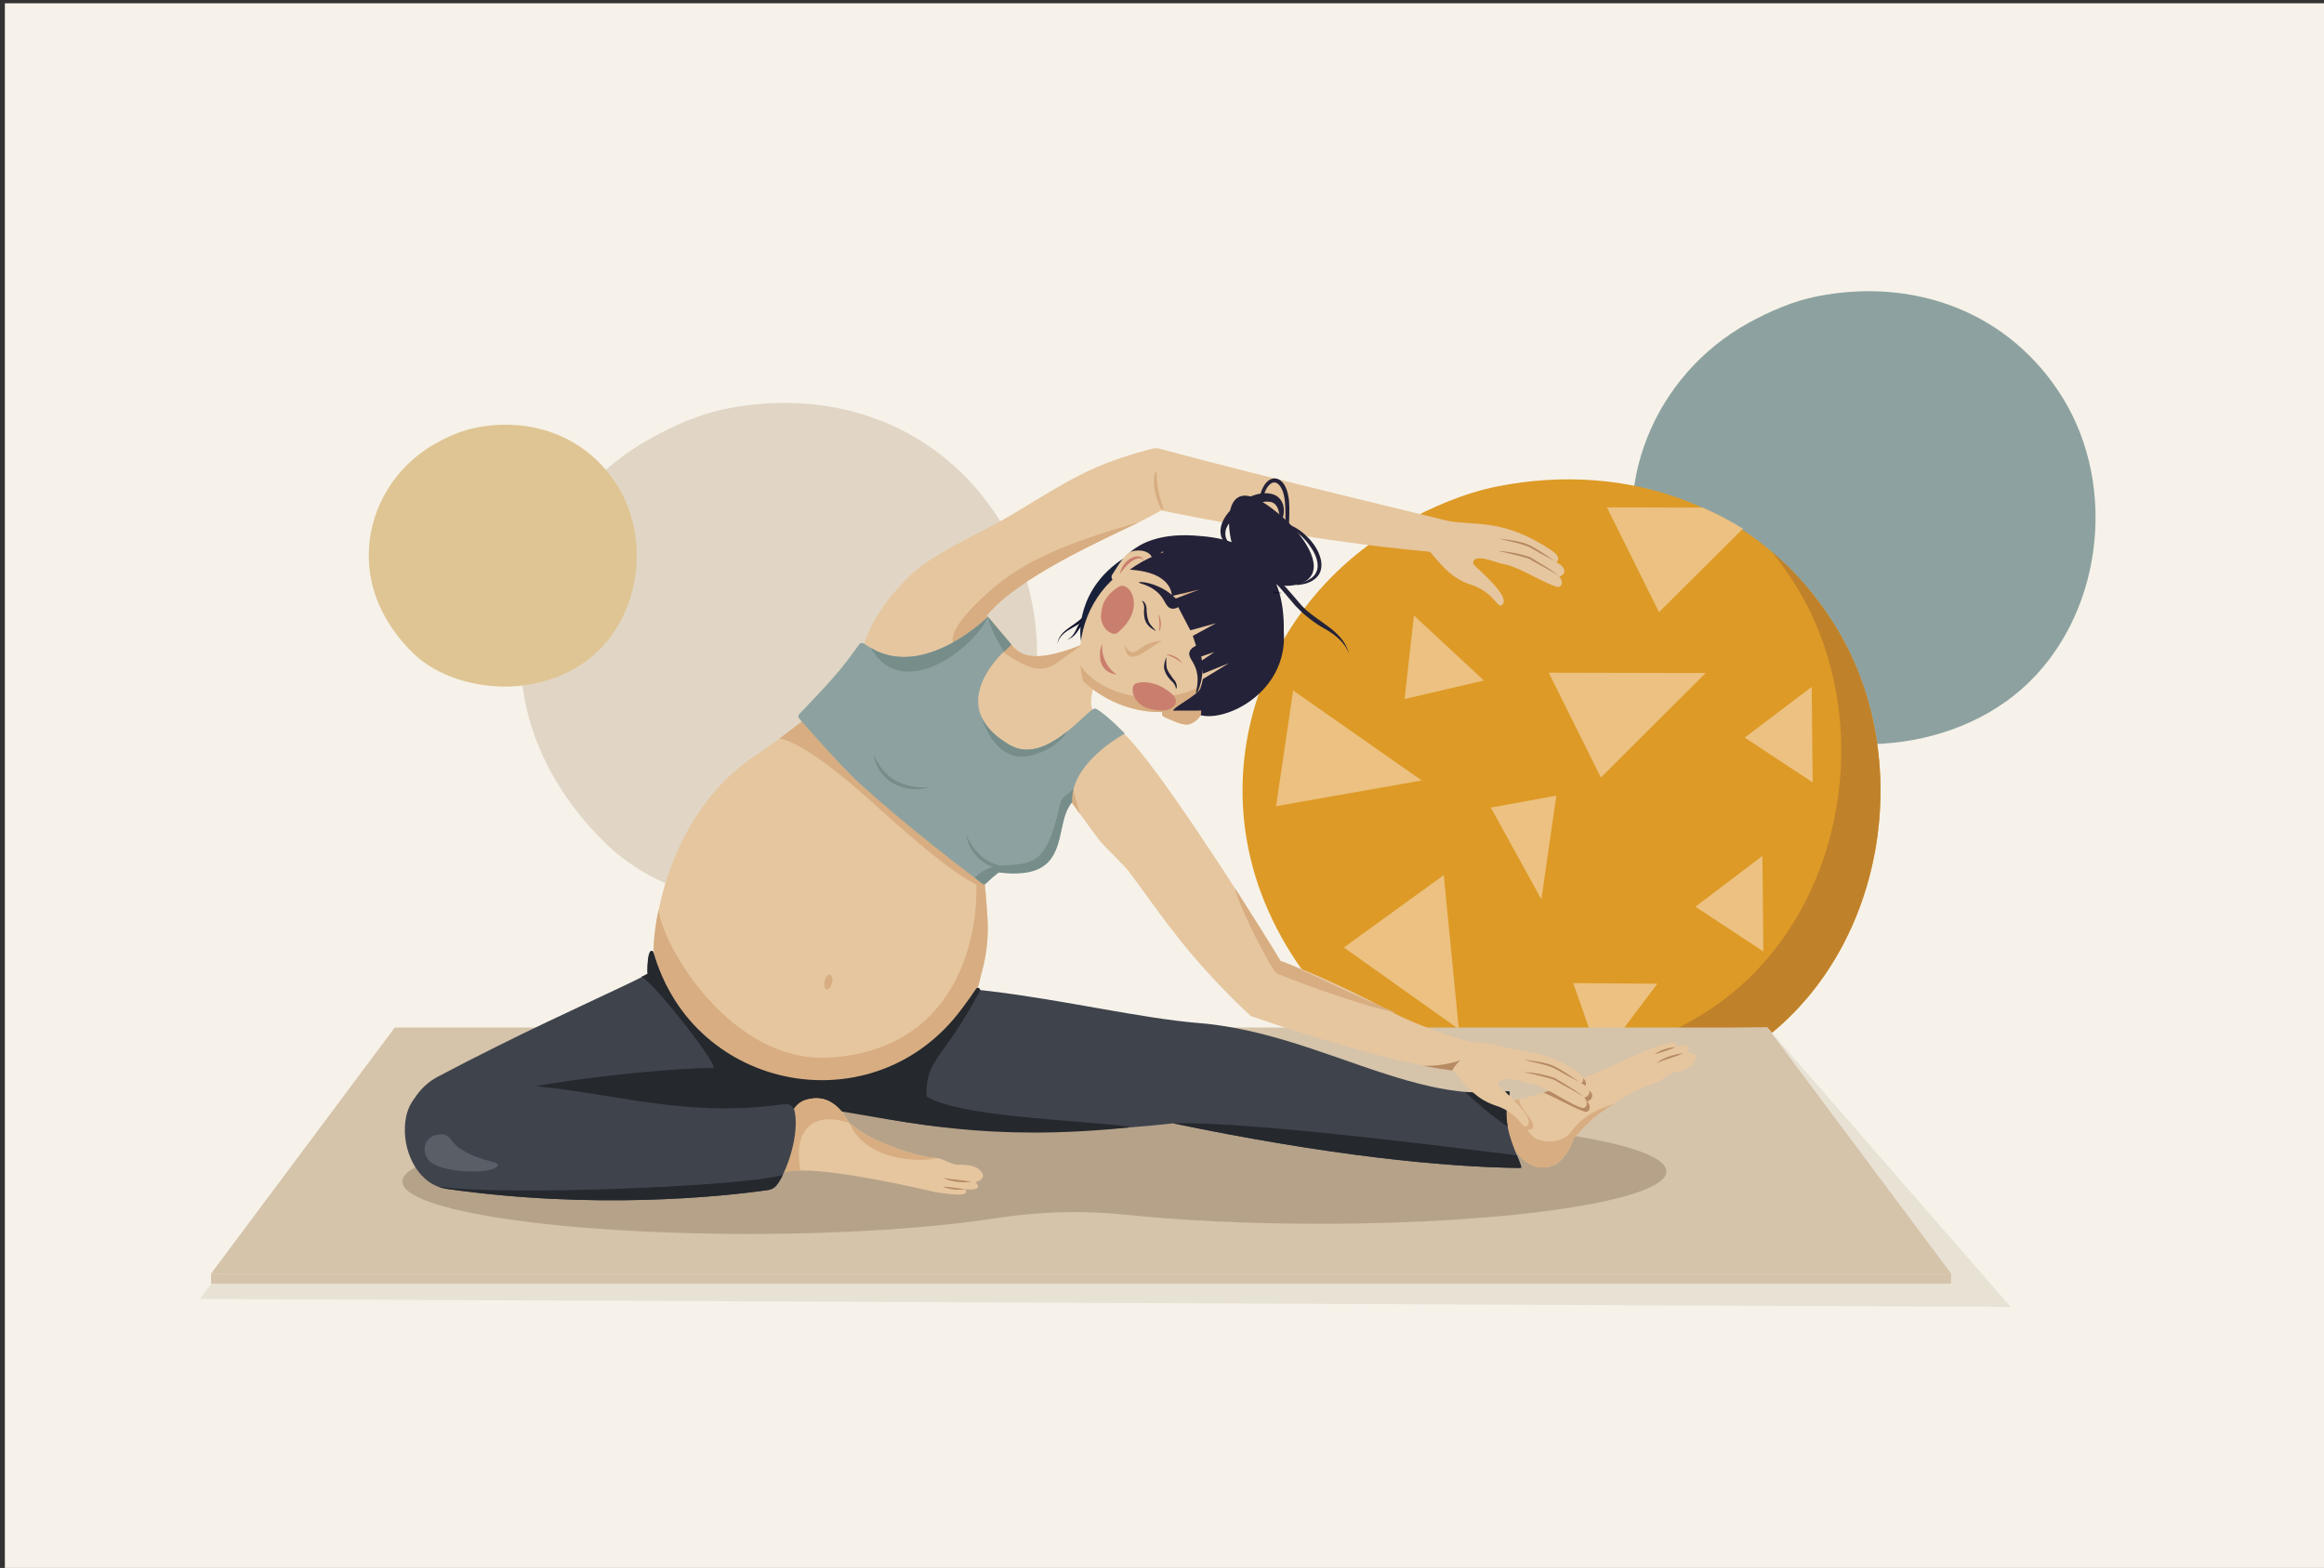 <?xml version="1.0" encoding="utf-8"?>
<!-- Generator: Adobe Illustrator 25.1.0, SVG Export Plug-In . SVG Version: 6.00 Build 0)  -->
<svg version="1.1" id="Layer_1" xmlns="http://www.w3.org/2000/svg" xmlns:xlink="http://www.w3.org/1999/xlink" x="0px" y="0px"
	 viewBox="0 0 1962 1323.9" style="enable-background:new 0 0 1962 1323.9;" xml:space="preserve">
<rect x="0" y="0" width="1962" height="1323.9" fill="#333333" stroke="none"/>
<style type="text/css">
	.st0{fill:#F6F2E9;}
	.st1{fill:#E1D6C5;}
	.st2{fill:#8DA2A0;}
	.st3{fill:#DD9A26;}
	.st4{fill:#C0812B;}
	.st5{fill:#ECC181;}
	.st6{fill:#242238;}
	.st7{fill:#E8E2D5;}
	.st8{fill:#D5C3AC;}
	.st9{fill:#D5C3AA;}
	.st10{fill:#B5A289;}
	.st11{fill:#E6C69F;}
	.st12{fill:#B68A63;}
	.st13{fill:#D7AD81;}
	.st14{fill:#3F434C;}
	.st15{fill:#25282D;}
	.st16{fill:#595E67;}
	.st17{fill:#12122D;}
	.st18{fill:#19213A;}
	.st19{fill:#F3B99C;}
	.st20{fill:#CA7E6D;}
	.st21{fill:#768D8A;}
	.st22{fill:#DFC594;}
</style>
<g>
	<polyline class="st0" points="4.1,2.8 1962,2.8 1962,1323.9 4.1,1323.9 	"/>
	<path id="XMLID_6_" class="st1" d="M613.7,345c91-18,180.8,14.4,230.9,95.3c52.7,85.2,37.2,207.6-38.4,274.4
		c-38.2,33.7-89.9,50.7-140.4,51.9c-52.7,1.2-113.5-15.6-152.5-52.6c-26.8-25.5-48.6-56.5-61.4-91.2
		c-35.9-97.3,8.4-203.5,97.2-252.5C569,359.1,591.2,349.4,613.7,345z"/>
	<path id="XMLID_5_" class="st2" d="M1534.1,250.2c81.7-16.1,162.2,12.9,207.2,85.5c47.3,76.4,33.4,186.3-34.5,246.1
		c-34.3,30.2-80.7,45.5-126,46.5c-47.3,1.1-101.8-14-136.8-47.2c-24-22.9-43.6-50.7-55.1-81.8c-32.2-87.3,7.5-182.5,87.2-226.6
		C1493.9,262.9,1513.9,254.2,1534.1,250.2z"/>
	<path id="XMLID_11_" class="st3" d="M1264.2,410.7c112.4-22.2,223.2,17.8,285.1,117.6c65.1,105.1,46,256.3-47.5,338.7
		c-47.2,41.6-111,62.6-173.3,64c-65.1,1.5-140.1-19.2-188.3-65c-33.1-31.4-60-69.8-75.8-112.6c-44.3-120.1,10.4-251.2,120-311.8
		C1208.9,428.1,1236.4,416.2,1264.2,410.7z"/>
	<path class="st4" d="M1549.2,528.3c-15.1-24.4-33.1-45.2-53.4-62.4c7.2,8.9,14,18.4,20.3,28.6c65.1,105.1,46,256.3-47.5,338.7
		c-47.2,41.6-111,62.6-173.3,64c-61.8,1.4-132.4-17.2-180.6-58.1c8,9.5,16.5,18.5,25.4,27c48.1,45.7,123.2,66.5,188.3,65
		c62.3-1.5,126.2-22.4,173.3-64C1595.2,784.7,1614.3,633.4,1549.2,528.3z"/>
	<polygon class="st5" points="1091.7,583 1200.3,659 1077.3,680.7 	"/>
	<polygon class="st5" points="1193.7,519.7 1252.8,574.6 1185.8,590.2 	"/>
	<polygon class="st5" points="1313.9,671.8 1301.3,759.4 1258.6,681.9 	"/>
	<polygon class="st5" points="1307.5,568 1440,568.3 1351.5,656.5 	"/>
	<path class="st5" d="M1437.6,428.6l-81-0.2l44,88.5l70.9-70.5C1460.6,439.7,1449.3,433.7,1437.6,428.6z"/>
	<polygon class="st5" points="1529.5,580 1530.3,660.6 1472.9,622.8 	"/>
	<polygon class="st5" points="1487.9,722.7 1488.7,803.4 1431.3,765.6 	"/>
	<polygon class="st5" points="1218.9,738.9 1231.6,869 1134.5,800 	"/>
	<polygon class="st5" points="1399.2,830.6 1350.8,895 1328.2,830.1 	"/>
	<path class="st6" d="M940.6,486.5c12.3-4.7,22.4-18.8,28.4-10.2c0.4,0.4,0.7,0.8,1.1,1.2c46.7,48.1,58.8,21.6,84.1,55.7
		c-10,25.1-20.6,38.3-41.7,50.1c-2.3,1.3-4.7,2.5-7.2,3.7c0.7,1.4,9.3,6.4,0.3,12.1c11.9,15.3,63.9-1.4,75.9-43.1
		c2-6.9,2.9-14.5,2.3-22.7c0.3-13.6-1.2-26.7-5.6-38.4c-2.3-6.1-5.3-11.7-9.2-16.8c-10.8-14-28.5-23.6-55.8-25.5
		c-15.3-1.5-29-0.5-40.4,3.3h0c-5.3,1.7-10.2,4.1-14.5,7.1C950.2,468.5,944.1,476.3,940.6,486.5z"/>
	<polygon class="st7" points="1492.1,867.6 325.4,881.9 168.8,1096.8 1697.5,1103.5 	"/>
	<rect x="178.2" y="1075.4" class="st8" width="1469" height="8.5"/>
	<polygon class="st9" points="1492.1,867.6 333.3,867.6 178.2,1075.4 1647.2,1075.4 	"/>
	<path class="st10" d="M452,962.9c-47.4-4.1-75.4-9.1-75.4-14.6c0-13.6,173.9-24.7,388.5-24.7c198.6,0,362.3,9.5,385.6,21.7
		c144.4,2.7,256.1,21.3,256.1,43.8c0,24.4-130.9,44.2-292.3,44.2c-61.2,0-117.9-2.8-164.8-7.7c-36.1-3.7-72.5-2.6-108.3,2.9
		c-53.1,8.2-127.3,13.4-209.4,13.4c-161.4,0-292.3-19.8-292.3-44.2C339.6,983.6,383.6,971,452,962.9z"/>
	<path class="st11" d="M1261,941c0.6,3.4,1.9,6.8,3.7,10.2c2,3.9,4.6,7.8,7.1,11.4c0,0.1,0.1,0.1,0.1,0.2c0.3,0.4,0.6,0.9,1,1.3
		c0.1,0.2,0.2,0.3,0.4,0.5c0,0,0.1,0.1,0.1,0.1h0c1.8,2.4,3.6,4.7,5.4,6.8c2.6,3,5,5.4,6.8,7.2c0,0,0,0,0,0c0.1,0.1,0.2,0.2,0.4,0.3
		c5.4,4.9,12.2,7.4,19.1,6.7c0.8-0.1,1.6-0.2,2.4-0.4l0,0c2.2-0.5,4.4-1.3,6.5-2.4c0,0,0,0,0,0c5.7-3.9,10.9-11,14.9-22.3
		c0.7-0.7,1.4-1.4,2.2-2.1c2.4-2.8,10-11.4,16.9-16.6c4.6-3.4,9.2-6.7,13.7-9.7c11.3-7.4,22.6-13.4,35.2-17.4
		c5.8-1.8,10.7-8.2,16.9-9.3c1.2-0.2,12-2.2,15.8-7.4c5.2-7,0.5-9.3-5.3-9.9c4.8-7.1-3.2-6.3-9.6-4c1.9-5.4-3.3-5.2-21.1,1.2
		c-1.3,0.5-2.7,1-4.1,1.5c-4.8,2.3-19,8.9-36.2,16.3c-2.6,1.1-5.2,2.2-7.9,3.3c-2.9,1.2-5.9,2.4-8.9,3.6
		c-10.4,4.2-21.2,8.3-31.3,11.6c-0.7,0.2-1.4,0.5-2.1,0.7c-7.4,2.4-14.3,4.3-20.4,5.6c-0.3,0.1-0.6,0.1-0.9,0.2
		c-1.5,0.3-2.9,0.6-4.3,0.8c-5.3,0.8-9.8,0.9-12.9,0c-0.5-0.1-1-0.3-1.4-0.5c-1.3,2-2.1,4.2-2.4,6.4C1260.6,937,1260.7,939,1261,941
		z"/>
	<g>
		<g>
			<path class="st12" d="M1421.2,889.4c-2,0.1-4,0.5-6,0.9c-2,0.4-3.9,1-5.8,1.6c-1.9,0.6-3.8,1.4-5.6,2.3c-1.8,0.9-3.6,1.9-5,3.4
				c1.8-0.9,3.7-1.6,5.5-2.2c1.9-0.6,3.7-1.3,5.6-1.9c1.9-0.6,3.8-1.3,5.7-1.9C1417.5,890.8,1419.3,890.2,1421.2,889.4z"/>
		</g>
	</g>
	<g>
		<g>
			<path class="st12" d="M1414.5,884.2c-1.6,0-3.2,0.2-4.7,0.5c-1.5,0.3-3.1,0.7-4.5,1.2c-1.5,0.5-3,1.1-4.4,1.8
				c-1.4,0.7-2.8,1.5-4.1,2.4c1.6-0.3,3-0.8,4.5-1.2c1.5-0.5,3-0.9,4.4-1.4c1.5-0.5,2.9-1,4.4-1.5
				C1411.5,885.4,1413,884.9,1414.5,884.2z"/>
		</g>
	</g>
	<path class="st13" d="M1261.9,938.5C1261.9,938.5,1261.9,938.5,1261.9,938.5c0.4,4.2,1.4,8.5,2.8,12.7c2,3.9,4.6,7.8,7.1,11.4
		c0,0.1,0.1,0.1,0.1,0.2c0.3,0.4,0.6,0.9,1,1.3c0.1,0.2,0.2,0.3,0.4,0.5c0,0,0.1,0.1,0.1,0.1h0c1.8,2.4,3.6,4.7,5.4,6.8
		c2.6,3,5,5.4,6.8,7.2c0,0,0,0,0,0c0.1,0.1,0.2,0.2,0.4,0.3c5.4,4.9,12.2,7.4,19.1,6.7c0.8-0.1,1.6-0.2,2.4-0.4l0,0
		c2.2-0.5,4.4-1.3,6.5-2.4c0,0,0,0,0,0c5.7-3.9,10.9-11,14.9-22.3c0.7-0.7,1.4-1.4,2.2-2.1c2.4-2.8,10-11.4,16.9-16.6
		c4.6-3.4,9.2-6.7,13.7-9.7c-19.8,6.9-27.9,13.4-35.7,24c-4.4,6-15.9,10.4-28.2,5.7c-3.5-1.3-10.5-9.1-6.9-8.2
		c2.6,0.7,3.8-1.8,3.5-3.6c-1.2-6.3-13.8-17.5-11.6-21.9c-0.3,0.1-0.6,0.1-0.9,0.2c-7.3,1.5-13.3,1.9-17.2,0.8
		c-0.5,0.9-1,1.8-1.4,2.7C1262.3,933.8,1261.8,936,1261.9,938.5z"/>
	<path class="st14" d="M689.1,914.5c0.4,2,1,3.8,1.7,5.4c0.4,0.8,0.7,1.5,1.2,2.2c0.9,1.5,2,2.8,3.2,3.9c4,3.9,9.5,6.2,15.2,8.1
		c0.4,0.1,0.7,0.2,1.1,0.3c4.5,1.5,9.5,3,14.7,4.6c46.7,13.8,128.4,20.6,226.8,13c12.2-0.9,24.6-2.1,37.3-3.5
		c131.9,27.4,228,36.8,292.2,37.7c1.5,0,2-0.1,1.6-1.6c-0.7-2.3-2-5.4-3.5-9.1c-2.7-6.6-6.1-15-7.8-24.2c-1.6-8.8-1.8-18.4,1.6-27.8
		c0.5-1.3-0.3-2.3-1.6-2.1c-6.3,0.8-12.6,1.2-18.8,1.3c-5.7,0-11.4-0.2-17.1-0.7c-9.4-0.9-18.9-2.4-28.4-4.5
		c-52.8-11.5-106.9-38.7-167.4-49.8c-4.8-0.9-9.5-1.6-14.4-2.3c-4.9-0.7-9.9-1.2-14.9-1.6c-47.3-3.8-114.8-19.6-175.2-26.8
		c-3-0.4-5.9-0.7-8.8-1c-0.1,0-0.2,0-0.3,0c-0.1,0-0.2,0-0.2,0c-0.8-0.1-1.6-0.2-2.4-0.2c-0.4,0-0.8-0.1-1.2-0.1
		c-7.1-0.7-14-1.3-20.7-1.7c-52-3-93.8,4.4-104.2,37.9c-3.6,8-6.1,15-7.8,21C688.5,902.1,688.1,909.1,689.1,914.5z"/>
	<path class="st15" d="M1272.9,951.4c-1.6-8.8-1.8-18.4,1.6-27.8c0.5-1.3-0.3-2.3-1.6-2.1c-12,1.6-24,1.6-36,0.5
		C1247,931.5,1261,943.4,1272.9,951.4z"/>
	<path class="st15" d="M990.4,948.5c131.9,27.4,228,36.8,292.2,37.7c1.5,0,2-0.1,1.6-1.6c-0.7-2.3-2-5.4-3.5-9.1
		C1253.4,972.4,1057.3,946.4,990.4,948.5z"/>
	<path class="st11" d="M551.8,799.7c0,0,0.8,118,126,121.2C809.5,935.4,828,823.8,828,823.8c3.8-12.7,5.9-26.1,5.9-40
		c0-15.3-3.5-46.6-3.5-46.6s2.5-8.5,7.9-19c2.4-4.7,5.3-9.7,8.8-14.6c11.5-16,30.6-36.3,55.4-28.3l1.2-1.7l30.8-43.7l9.2-13.1
		c-0.9-0.4-1.7-0.8-2.5-1.2c-10.4-4.8-19.2-10.1-20-21.5c-0.5-6.6,1.7-15.3,7.8-27.1l-14.4-23c-0.5,0.2-1.1,0.4-1.6,0.6
		c-4.4,1.8-8.5,3.2-12.3,4.5c-27.8,9-39.1,4.7-46.5-4.6c-2.1-2.6-4.2-5.2-6.4-7.9c-4.1-5.1-8.5-10.3-13.1-15.2
		c-0.5-0.5-0.9-1-1.4-1.5c-11.1-11.7-23.6-21.7-37.2-24.9c-11.9-2.8-24.7-0.3-38.2,11c-12.3,10.3-16.3,24.6-27.4,43.5
		c-6.1,10.5-14.4,22.5-27.6,36c-0.9,0.9-1.7,1.8-2.6,2.6c-11,11.1-23,21.5-42,35.4c-6.3,4.6-13.4,9.6-21.6,15.1
		c-47.9,32.5-71.6,85.3-80.5,129.2C553.6,779.2,552.3,790,551.8,799.7z"/>
	<path class="st13" d="M551.8,799.7c0,0,0.8,118,126,121.2C809.5,935.4,828,823.8,828,823.8c3.8-12.7,5.9-26.1,5.9-40
		c0-15.3-3.5-46.6-3.5-46.6s2.5-8.5,7.9-19l-1.4-1l-12.8,23.3c3.2,57.8-20.9,146.1-123.6,152.5C617.6,898,559.1,799,556,767.8
		C553.6,779.2,552.3,790,551.8,799.7z"/>
	
		<ellipse transform="matrix(0.222 -0.975 0.975 0.222 -263.987 1326.932)" class="st13" cx="699.2" cy="828.8" rx="6.4" ry="3.2"/>
	<path class="st13" d="M658.1,623.5c0.2,0.1,0.3,0.1,0.5,0.2c7,1.1,28.1,9.3,73.9,50.3c31,27.8,66.9,60.5,94.2,74.4l4.8-1.1
		l-3.7-16.1l-87.2-136.5l-40.4-6.7C689,599.2,677.1,609.7,658.1,623.5z"/>
	<path class="st11" d="M903.1,675c0,0,3.1,4.5,8.6,12.1c4.3,6,10.1,14,17.1,23.3c1.3,1.7,22.2,22.7,23.5,24.5
		c24.7,32.9,42.2,60.6,78.8,98.6c8.4,8.7,16.8,17,25,24.5c60.8,20.9,109.8,34.7,145.4,41.8c9,1.8,17.2,3.1,24.5,4
		c0.1,0,0.3,0,0.4,0.1c0.2,0,0.3,0,0.5,0.1c26.8,3.3,41.6,0.7,43.3-7.4c1-4.7-1.5-5.3-9.2-11.4c-0.3-0.3-51.2-11.8-89.7-32.6
		c-36.7-19.8-79-37.8-89.6-41c-0.2,0-0.3-0.1-0.5-0.1c0-0.1-0.1-0.2-0.2-0.3c0-0.1-0.1-0.2-0.2-0.3c-2-3.6-7.9-13.2-16.1-26.3
		c-17.9-28.5-47-73.5-72.5-110c-21.7-30.9-40.8-55.6-48.4-58.5c-0.9-0.4-1.8-0.6-2.8-0.7c-4.6-0.4-9.2,2.6-13.4,7.5
		c-6.2,7.2-11.8,18.4-16.1,28.6c-2.3,5.4-4.1,10.5-5.5,14.5c-1.1,3.3-2,5.9-2.4,7.4C903.3,674.5,903.1,675,903.1,675z"/>
	<g>
		<g>
			<g>
				<g>
					<path class="st12" d="M1305.2,921.9c-0.7,0.2-1.4,0.5-2.1,0.7c11.9,4.9,27.4,14.1,35.1,16.1c3.6,0.6,5.8-4.3,1.6-8.8
						c3.1-0.3,9.4-5.9-2.7-12.3c1.2,0.3,3.8-2.9-0.6-7.3C1326.1,914.5,1315.3,918.6,1305.2,921.9z"/>
				</g>
			</g>
		</g>
	</g>
	<g>
		<g>
			<g>
				<g>
					<path class="st11" d="M1226.1,902.2c0.3,0.6,0.6,1.2,0.9,1.8c0.2,0.4,0.4,0.8,0.7,1.2c0.2,0.2,0.3,0.4,0.5,0.5
						c1.2,1.3,2.4,2.6,3.5,4c7.6,8.8,15.4,18.7,31.3,23.9c19.8,6.4,22.3,20.8,26.2,17.1c5.1-4.4-4.4-15.1-12.9-23.5
						c-5.1-5.1-8.2-7.8-10.3-9.8c-0.1-0.1-0.2-0.2-0.2-0.2c-1.4-1.3-1.3-3.5,0.2-4.7c4.2-3.2,14.6-0.6,23,1.8c1.9,0.5,3.7,1,5.5,1.3
						c11.7,2.7,31.7,17.4,41.3,19.9c3.6,0.6,5.8-4.3,1.6-8.8c3.1-0.3,9.4-5.9-2.7-12.3c1.4,0.3,4.8-4.1-3.2-9.4
						c-18.4-12.1-24.3-13.7-55.3-19.6c-7.4-1.4-15.5-3.8-22.3-4.4c-3.8-0.3-7.5-0.7-11.2-1.4c0,0-0.1,0-0.1,0
						c-1.9-0.2-14.6,0.3-19.8,5.8C1234.6,883.5,1218.1,885.6,1226.1,902.2z"/>
				</g>
			</g>
		</g>
	</g>
	<g>
		<g>
			<g>
				<g>
					<g>
						<g>
							<path class="st12" d="M1286,905.2c2.2,0.5,4.4,0.9,6.6,1.4c2.2,0.5,4.4,1,6.6,1.6c1.1,0.3,2.2,0.5,3.3,0.8
								c1.1,0.3,2.2,0.6,3.3,0.9c2.2,0.6,4.3,1.2,6.5,1.9l-0.2-0.1c2,1.3,4.1,2.5,6.2,3.7l6.3,3.4c2.1,1.1,4.2,2.3,6.2,3.5
								c2,1.2,4.1,2.5,6,3.9c-1.7-1.7-3.6-3.1-5.6-4.5c-2-1.4-4-2.6-6-3.9c-2-1.2-4.1-2.5-6.1-3.7c-2-1.2-4.1-2.4-6-3.7
								c-0.1,0-0.1-0.1-0.2-0.1c-2.2-0.7-4.3-1.4-6.6-2c-1.1-0.3-2.2-0.6-3.3-0.8c-1.1-0.3-2.2-0.5-3.3-0.7
								c-2.2-0.4-4.5-0.8-6.7-1.1C1290.5,905.5,1288.3,905.3,1286,905.2z"/>
						</g>
					</g>
					<path class="st12" d="M1306.8,910"/>
				</g>
			</g>
		</g>
	</g>
	<g>
		<g>
			<g>
				<g>
					<g>
						<g>
							<path class="st12" d="M1333.6,913.8c-3.5-2.5-7.1-5-10.7-7.3c-1.8-1.2-3.6-2.3-5.5-3.4c-0.9-0.6-1.9-1.1-2.8-1.6
								c-0.9-0.5-1.9-1-2.9-1.5c-1-0.4-2.1-0.8-3.1-1.2c-0.5-0.2-1-0.3-1.6-0.5c-0.5-0.2-1-0.3-1.6-0.4c-2.1-0.6-4.2-1-6.4-1.4
								c-4.3-0.8-8.5-1.3-12.9-1.7c4.2,1.1,8.4,2,12.6,3c2.1,0.5,4.2,1,6.2,1.6c0.5,0.1,1,0.3,1.5,0.5c0.5,0.2,1,0.3,1.5,0.5
								c1,0.3,2,0.7,3,1.1c0.9,0.4,1.9,0.9,2.8,1.4c0.9,0.5,1.9,1,2.8,1.5c1.9,1,3.7,2.1,5.6,3.2
								C1326.1,909.6,1329.8,911.8,1333.6,913.8z"/>
						</g>
					</g>
				</g>
			</g>
		</g>
	</g>
	<path class="st13" d="M1042.6,750c3.4,16.8,31.8,70.1,35,71.7c2.8,1.4,61.1,24.8,101.9,33.7c-38.7-15.5-87.2-40.5-97.8-43.7
		c-0.2,0-0.3-0.1-0.5-0.1c0-0.1-0.1-0.2-0.2-0.3c0-0.1-0.1-0.2-0.2-0.3C1077.3,804.9,1051,763.3,1042.6,750z"/>
	<path class="st12" d="M1201.6,899.9c9,1.8,17.2,3.1,24.5,4c0.1-0.2,0.2-0.4,0.3-0.6c2.1-4.3,6.4-8.1,6.4-8.1
		c-2.2,0.8-4.4,1.5-6.6,2C1216.9,899.6,1208.2,900.1,1201.6,899.9z"/>
	<path class="st13" d="M903.6,673.6c-0.3,1-0.5,1.5-0.5,1.5s3.1,4.5,8.6,12.1c-2.3-7.8-4.3-15-5.7-21c-1.1-4.6-1.9-8.5-2.2-11.4
		c0,0-0.4,0.1-1.2,0.2C898.5,664.7,904.7,670.2,903.6,673.6z"/>
	<path class="st11" d="M728.7,546.6c0.4,1,0.9,1.9,1.5,2.9c4.3,6,14.5,11,27.7,12.5c0.6,0.1,1.2,0.1,1.8,0.2c0.5,0,0.9,0.1,1.4,0.1
		c5.8,0.4,12.1,0.1,18.6-1c3.6-0.6,7.4-1.5,11.1-2.7c10.8-3.4,21.8-9.3,32.1-18.4c0.9-6.8,4.5-13.6,10.1-20.4c0.5-0.6,1-1.2,1.5-1.8
		c27.2-31.2,94.1-61.2,127.3-77.2c6.6-3.2,17.9-9.4,18.4-9.8c77.1,15.8,159.5,28.3,211.7,33.4h0c5.4,0.5,10.4,1,15.1,1.4h0
		c0.9,0.1,1.8,0.1,2.6,0.2c22.2,1.9,34.9,5.2,35.9-0.7c0.8-4.8-1.4-14-15-22.5c-1-0.6-4.9-1.9-9.2-3.2
		c-5.1-1.6-147.7-35.2-242.7-60.8c-1.6-0.4-3.3-0.2-5-0.2c-8.5,2.2-17.5,4.8-26.8,7.9c-35.4,11.5-59.7,28.7-95.9,50
		c-24.7,14.5-63.4,31-81.8,48.7C749.3,504.3,734.6,525,728.7,546.6z"/>
	<path class="st11" d="M1205,462.3c0.5,0.9,1,1.9,1.6,3c0.2,0.2,0.3,0.4,0.5,0.5c1.2,1.3,2.4,2.6,3.5,4c7.6,8.8,15.4,18.7,31.3,23.9
		c19.8,6.4,22.3,20.8,26.2,17.1c5.1-4.4-4.4-15.1-12.9-23.5c-5.1-5.1-8.2-7.8-10.3-9.8c-0.1-0.1-0.2-0.2-0.2-0.2
		c-1.4-1.3-1.3-3.5,0.2-4.7c4.2-3.2,12.9,0.5,21.3,2.9c1.9,0.5,3.7,1,5.5,1.3c11.7,2.7,33.4,16.3,43,18.8c3.6,0.6,5.8-4.3,1.6-8.8
		c3.1-0.3,9.4-5.9-2.7-12.3c1.4,0.3,4.7-4-3.2-9.4c-41.2-27.8-64.6-20.9-88.8-25.4c0,0-0.1,0-0.1,0c-9.5-1.1-13.3-1.1-19.8,5.8
		C1213.5,443.5,1197,445.6,1205,462.3z"/>
	<g>
		<g>
			<g>
				<g>
					<g>
						<g>
							<g>
								<path class="st12" d="M1264.9,465.3c2.2,0.5,4.4,0.9,6.6,1.4c2.2,0.5,4.4,1,6.6,1.6c1.1,0.3,2.2,0.5,3.3,0.8
									c1.1,0.3,2.2,0.6,3.3,0.9c2.2,0.6,4.3,1.2,6.5,1.9l-0.2-0.1c2,1.3,4.1,2.5,6.2,3.7l6.3,3.4c2.1,1.1,4.2,2.3,6.2,3.5
									c2,1.2,4.1,2.5,6,3.9c-1.7-1.7-3.6-3.1-5.6-4.5c-2-1.4-4-2.6-6-3.9c-2-1.2-4.1-2.5-6.1-3.7c-2-1.2-4.1-2.4-6-3.7
									c-0.1,0-0.1-0.1-0.2-0.1c-2.2-0.7-4.3-1.4-6.6-2c-1.1-0.3-2.2-0.6-3.3-0.8c-1.1-0.3-2.2-0.5-3.3-0.7
									c-2.2-0.4-4.5-0.8-6.7-1.1C1269.5,465.5,1267.2,465.3,1264.9,465.3z"/>
							</g>
						</g>
						<path class="st12" d="M1285.7,470"/>
					</g>
				</g>
			</g>
		</g>
		<g>
			<g>
				<g>
					<g>
						<g>
							<g>
								<path class="st12" d="M1312.6,473.8c-3.5-2.5-7.1-5-10.7-7.3c-1.8-1.2-3.6-2.3-5.5-3.4c-0.9-0.6-1.9-1.1-2.8-1.6
									c-0.9-0.5-1.9-1-2.9-1.5c-1-0.4-2.1-0.8-3.1-1.2c-0.5-0.2-1-0.3-1.6-0.5c-0.5-0.2-1-0.3-1.6-0.4c-2.1-0.6-4.2-1-6.4-1.4
									c-4.3-0.8-8.5-1.3-12.9-1.7c4.2,1.1,8.4,2,12.6,3c2.1,0.5,4.2,1,6.2,1.6c0.5,0.1,1,0.3,1.5,0.5c0.5,0.2,1,0.3,1.5,0.5
									c1,0.3,2,0.7,3,1.1c0.9,0.4,1.9,0.9,2.8,1.4c0.9,0.5,1.9,1,2.8,1.5c1.9,1,3.7,2.1,5.6,3.2
									C1305,469.6,1308.7,471.8,1312.6,473.8z"/>
							</g>
						</g>
					</g>
				</g>
			</g>
		</g>
	</g>
	<path class="st13" d="M826.4,539.1c0.8-5.9,3.6-11.9,8-17.8c-0.5-0.5-0.9-1-1.4-1.5c27.1-32.6,94.8-62.5,128.8-78.9
		c-50.1,14.2-91.8,29.1-121.8,54.4C782.2,543.9,807.4,555.9,826.4,539.1z"/>
	<path class="st13" d="M833.6,539.8c0,0,20.5,19.3,38.9,24.1c6.2,1.6,12.7,0.4,18-3.1c11.7-7.9,22.4-16,22.4-16l-0.2-0.2
		c-4.4,1.8-8.5,3.2-12.3,4.5c-27.8,9-39.1,4.7-46.5-4.6c-2.1-2.6-4.2-5.2-6.4-7.9L833.6,539.8z"/>
	<path class="st14" d="M343,952.5c-0.6,29.2,29,53.6,57.8,46.8c34.2-7.2,73.7-14.9,111-22.7c0.3-0.1,0.5-0.1,0.8-0.2
		c35.8-7.6,69.5-15.3,94.5-22.9l0.5-0.1c12.8-3.9,23.4-7.8,30.7-11.6h0c0.5-0.7,7.1-1.5,16.3-2.4c10.8-1.1,25.2-2.2,37.5-3.2
		c1.4-0.1,2.7-0.2,4-0.3c0.1,0,0.3,0,0.4,0c6.1-0.5,11.4-1,15.2-1.3c47.9-13.9,102.1-28.8,114.7-91c0.5-2.3,0.9-4.6,1.2-7.1
		c0-0.1,0-0.1,0-0.2c0-0.2-0.1-0.5-0.2-0.7c0,0,0-0.1,0-0.1c-0.3-0.8-0.8-1.2-1.4-1.3c-0.2,0-0.5,0-0.7,0.1
		c-0.2,0.1-0.4,0.2-0.5,0.3c-0.1,0.1-0.2,0.1-0.2,0.2c-0.2,0.3-0.5,0.6-0.7,1c-8,13.5-18.2,26.1-30.2,37.2
		c-19.4,18-43.4,31.8-69.8,38.1c-25.1,6-52.4,5.4-80-4.7c-12.6-4.3-24.4-10.6-35-18.4c-13-9.5-24.3-21.2-33.5-34.4
		c-4.2-6.1-8.1-12.4-11.5-19c-0.1-0.1-0.1-0.2-0.2-0.3c-0.3-0.6-0.7-1.3-1-1.9c-0.2-0.5-0.4-0.9-0.7-1.3c0-0.1-0.1-0.1-0.1-0.2
		c-1.1-2.3-2.2-4.7-3.2-7.1c-0.3-0.8-0.7-1.6-1-2.4c-0.3-0.8-0.7-1.6-1-2.4c-0.3-0.8-0.6-1.6-0.9-2.5c-0.2-0.5-0.4-1-0.6-1.5
		c-0.1-0.3-0.2-0.5-0.3-0.8c-0.2-0.5-0.3-0.9-0.5-1.4c-0.2-0.5-0.3-1-0.5-1.5c-0.3-0.9-0.6-1.8-0.9-2.7c0,0,0,0,0,0
		c-0.4-1.3-0.8-2.6-1.2-4c0-0.2-0.1-0.3-0.1-0.5c-0.1-0.1-0.2-0.3-0.3-0.4v0c-0.5-0.6-1-0.8-1.4-0.8c-0.3,0-0.5,0.2-0.8,0.5
		c0,0,0,0,0,0c-2.6,3.1-2.9,18.8-2.3,19c-1.7,0.9-3.5,1.8-5.3,2.7c-4.4,2.2-9.2,4.6-14.3,7c-35,16.8-86.7,39.6-157.8,77.1
		c-3.5,1.9-6.8,4.1-9.6,6.6C349.1,925.1,343,938.6,343,952.5z"/>
	<path class="st15" d="M435.2,992.1c69.5-15.4,144.1-25.3,203-50.4c12.6-2.2,42.4-6,57.6-5.6c0-0.7,0.6-0.5,0.9,0
		c72.9,11.9,136.8,28,256.3,15.9l-0.7-0.8c-50.8-6.1-141.8-8.3-170.2-25.4c-0.8-32.1,15-31.8,45.3-89.5c0,0,0.1-0.1,0.2-0.2
		c-0.1,0-0.2,0-0.3,0c-0.3-2.6-2.9-2.6-3.8-0.4c-2.7,4.1-6.7,9.7-11.6,16.2c-73,98.7-226.3,71.4-260.6-48.5v0
		c-5.4-4.5-4.9,20.1-4.5,18.7c-1.7,0.9-3.5,1.8-5.3,2.7c11.4,5.3,66.8,77,60.7,77c-39.6,0-119.1,9.3-152.5,15.8
		C412.5,925,401.6,966.1,435.2,992.1z"/>
	<path class="st11" d="M652.8,980.3c0.2,4.4,1.5,8.4,4.7,11.5c3.3-2.4,9.9-3.4,18.3-3.5c34.7-0.3,101.8,15.5,113.9,18.3
		c22.2,3.4,28.4,2.7,25.2-2.5c6.7,0.9,14.7,0.1,8.6-5.9c5.5-1.8,9.7-5,3.1-10.8c-4.8-4.3-15.8-4-17-3.9c-6.3,0.2-12.4-5-18.5-5.6
		c-18.4-1.9-35.3-8-53.4-16.4c-8.4-3.9-18.5-11.6-20.5-13.2c-0.2-0.2-0.3-0.2-0.4-0.3c-3.3-6.4-7.1-11.2-11.2-14.5
		c-5.3-4.3-10.9-6.2-16.4-6.2h0c-0.8,0-1.6,0-2.5,0.1c-6.8,0.7-13.1,4.5-17.3,10.5c-0.1,0.1-0.2,0.3-0.3,0.4c0,0,0,0,0,0
		c-1.5,2.1-3.3,5-5.2,8.4c-1.3,2.4-2.6,5-3.9,7.7v0c0,0,0,0.1-0.1,0.1c-0.1,0.2-0.2,0.4-0.3,0.6c-0.2,0.5-0.4,1-0.7,1.5
		c0,0.1-0.1,0.1-0.1,0.2C655.6,964.5,652.6,973,652.8,980.3z"/>
	<g>
		<g>
			<path class="st12" d="M820.2,997.8c-2-0.4-4-0.7-6-0.9c-2-0.3-4-0.5-5.9-0.7c-2-0.2-3.9-0.5-5.9-0.7c-2-0.3-3.9-0.5-5.9-1
				c1.7,1.1,3.7,1.8,5.6,2.3c2,0.5,4,0.8,6,1.1c2,0.2,4,0.4,6,0.4C816.2,998.1,818.2,998,820.2,997.8z"/>
		</g>
	</g>
	<g>
		<g>
			<path class="st12" d="M814.6,1004.2c-1.6-0.4-3.1-0.6-4.6-0.8c-1.5-0.2-3.1-0.4-4.6-0.6c-1.5-0.2-3.1-0.3-4.6-0.5
				c-1.5-0.1-3.1-0.3-4.7-0.3c1.4,0.7,2.9,1.2,4.5,1.5c1.5,0.4,3.1,0.6,4.6,0.8c1.6,0.2,3.1,0.3,4.7,0.2
				C811.5,1004.6,813.1,1004.5,814.6,1004.2z"/>
		</g>
	</g>
	<path class="st13" d="M652.8,980.3c0.2,4.4,1.5,8.4,4.7,11.5c3.3-2.4,9.9-3.4,18.3-3.5c-0.6-1.8-1.9-14-1.2-19.1
		c5-36.2,42.4-20.9,42.1-21.1c-3.5-6.4-7.3-11.2-11.2-14.5c-5.4-4.6-11-6.4-16.4-6.2h0c-0.8,0-1.6,0.1-2.5,0.1
		c-6.6,0.5-13.1,2.3-17.6,10.9c0,0,0,0,0,0c-1.5,2.8-3.4,5.6-5.2,8.4c-1.5,2.4-2.9,4.9-3.9,7.7v0c0,0,0,0.1-0.1,0.1
		c-0.1,0.2-0.2,0.4-0.3,0.6c-0.2,0.5-0.5,1-0.7,1.5c0,0.1-0.1,0.1-0.1,0.2c-1.7,4.1-3,8.4-3.8,12.6c0,0.1,0,0.2,0,0.3
		C654.5,973.1,653.6,976.8,652.8,980.3z"/>
	<path class="st13" d="M717.1,948.3c13.7,31.4,57.7,33.5,74,29.6c-18.4-1.9-35.3-8-53.4-16.4C729.1,957.6,719.1,949.9,717.1,948.3z"
		/>
	<path class="st14" d="M369.4,1001.8c2.3,0.9,4.8,1.6,7.4,2c124.7,17.8,231.9,6.7,271.8,1c2.5-0.4,4.9-1.6,6.6-3.5
		c2-2.4,4-5.6,5.7-9.3c9-19,13-41,9.8-54.2c-0.9-3.7-4.4-6.1-8.2-5.5c-66.9,9.4-115.1-1.7-172.2-10.3c-28.4-4.3-59-8-95.2-8.2
		c-24.4-3.1-47.5,5.3-52.3,29.5C338.3,965.9,348.8,993.7,369.4,1001.8z"/>
	<path class="st15" d="M369.4,1001.8c2.3,0.9,4.8,1.6,7.4,2c124.7,17.8,231.9,6.7,271.8,1c2.5-0.4,4.9-1.6,6.6-3.5
		c2-2.4,4-5.6,5.7-9.3c-29.6,9.6-232.1,18-289.8,10.1C370.6,1002,370,1001.9,369.4,1001.8z"/>
	<path class="st16" d="M389.4,970.5c19.7,12.2,37.1,9.7,29.1,15.4c-8,5.7-49.9,4.4-57.4-7.3c-5.9-9.2-1.5-19.5,9.4-20.7
		S379.2,964.2,389.4,970.5z"/>
	<g>
		<path class="st17" d="M917,516.6c-5.5,11.6-22.5,13.4-24.4,27.1c3.3-13.6,20.6-13.8,27.2-25.2L917,516.6z"/>
		<path class="st17" d="M916.4,523.5c-9.2,2.6-5.5,11-15.6,16.9c11-4.6,9-12.8,16.4-13.6L916.4,523.5z"/>
		<path class="st18" d="M913.3,543.5c-3-7.6-4-46.5,35.2-72c-1.9,9.1-8.4,19.4-8.4,19.4L913.3,543.5z"/>
	</g>
	<path class="st19" d="M982.9,605.3c3.8,1.6,8,3.6,11.9,5c0.5,0.2,1,0.3,1.5,0.5c0.7,0.2,1.5,0.4,2.2,0.5c0.7,0.1,1.3,0.2,1.9,0.3
		c1.7,0.2,3.3,0.1,4.7-0.5c1.4-0.5,2.6-1.2,3.7-2c5.3-3.6,7.2-9.2,3.1-12.3c0,0-0.1-0.1-0.1-0.1c-0.3-0.2-0.6-0.4-1-0.6
		c-0.2-0.1-0.5-0.2-0.7-0.3c-0.5-0.2-1.1-0.4-1.8-0.6l-0.5,0.1l-2.1,0.3l-22,3.5c-1.2,0.2-2,1-2.4,1.9
		C980.6,602.6,981.1,604.5,982.9,605.3z"/>
	<path class="st11" d="M912.1,561.8c0.4,4.5,1.2,9,2.4,13.4c11,10.6,34.9,26.7,66.7,26c7.6-0.2,15.7-1.3,24.2-3.8
		c1.6-0.5,3.2-1,4.7-1.5c25.4-8.6,44.6-26.1,53.2-46c5.3-12.1,6.6-25.2,2.9-37.8c-8.8-30.3-43.4-47.7-81.3-42.9
		c-5.2,0.7-10.4,1.7-15.7,3.3c-32.7,9.5-53.4,39.5-57,71.2C911.6,549.6,911.5,555.7,912.1,561.8z"/>
	<path class="st13" d="M969.8,478.4c1.7,3.9,29.9,27,46.3,33.9c28,11.7,37.1,25.4,43.7,26.9c-0.3,5.1,11.1-4.6,11.1-4.6L1026,480
		l-44.9-14.3L969.8,478.4z"/>
	<path class="st13" d="M912.1,561.8c0.4,4.5,1.2,9,2.4,13.4c2.4,2.3,5.5,5,9.2,7.6c12.8,9.3,32.8,18.9,57.5,18.4
		c-0.6,1.5-0.1,3.4,1.6,4.2c3.8,1.6,8,3.6,11.9,5c0.5,0.2,1,0.3,1.5,0.5c0.7,0.2,1.5,0.4,2.2,0.5c0.7,0.1,1.3,0.2,1.9,0.3
		c1.7,0.2,3.3,0.1,4.7-0.5c1.4-0.5,2.6-1.2,3.7-2c5.3-3.6,7.2-9.2,3.1-12.3c0,0-0.1-0.1-0.1-0.1c-0.3-0.2-0.6-0.4-1-0.6
		c-0.2-0.1-0.5-0.2-0.7-0.3c0.5-0.2,1-0.3,1.5-0.5c0.2-0.1,0.4-0.2,0.7-0.2c0.8-0.3,1.6-0.6,2.3-0.9c23.2-9.1,40.7-25.6,48.8-44.4
		c-1-3.1-2.1-6.2-3.2-9.5c-0.1-0.4-0.3-0.8-0.4-1.2c0,0,0-0.1,0-0.1c-0.1-0.2-0.1-0.3-0.2-0.5c-0.1,0.1-0.2,0.3-0.4,0.4
		c-21.8,20.9-36.3,43.9-72,48.7C943.9,593.6,919.3,573.2,912.1,561.8z"/>
	<g>
		<path class="st13" d="M981.2,541.2c-9.9,3.7-30.1,25.9-31.6,3.4C957.9,560.4,961.2,540.8,981.2,541.2z"/>
	</g>
	<g>
		<path class="st6" d="M1083.3,494.5c3.6,0.3,7.3,0.1,11.2-0.8c23.6-5.5,15.9-28.7-3.8-49.5c-6.7-7-14.7-13.8-23.5-19.5
			c-34.5-22.5-32.1,22.2-26,37.6c0,0,0.1,0.2,0.4,0.7C1044.3,467.4,1060.2,492.3,1083.3,494.5z"/>
		<g>
			<g>
				<path class="st6" d="M1081.7,440.8c0.2-0.5,0.4-1,0.6-1.4l0.3-0.7l0.2-0.7c0.2-0.5,0.3-1,0.4-1.5c0.1-0.5,0.2-1,0.3-1.5
					c0.4-2.1,0.5-4.3,0.2-6.5c-0.3-2.3-1.1-4.6-2.7-6.7l-0.6-0.7l-0.3-0.4c-0.1-0.1-0.2-0.2-0.4-0.3l-0.7-0.7
					c-0.3-0.2-0.5-0.4-0.8-0.6c-0.5-0.4-1.1-0.7-1.7-1c-0.3-0.2-0.6-0.3-0.9-0.4c-0.3-0.1-0.6-0.3-0.9-0.3c-2.4-0.8-4.8-1-7.1-1
					c-2.3,0.1-4.5,0.5-6.6,1c-4.2,1.2-8.1,3-11.8,5.1c-1.8,1.1-3.6,2.3-5.2,3.6c-1.7,1.3-3.3,2.7-4.8,4.3c-3,3.1-5.6,6.6-7.3,10.7
					c-0.8,2.1-1.4,4.3-1.5,6.6c-0.1,1.1,0,2.3,0.2,3.5c0.1,0.6,0.2,1.1,0.4,1.7l0.3,0.8l0.1,0.4l0.2,0.4c1,2.1,2.4,3.8,4,5.2
					c1.6,1.4,3.5,2.4,5.3,3.2l0.4-0.7c-1.5-1.3-2.9-2.6-4.1-4.1c-1.1-1.5-2-3.1-2.4-4.8c-0.4-1.7-0.4-3.4-0.1-5
					c0.3-1.7,1-3.3,1.9-4.8c1.7-3.1,4.2-5.8,7-8.3c2.8-2.4,5.9-4.6,9.1-6.4c1.6-0.9,3.3-1.7,5-2.4c1.7-0.7,3.4-1.3,5.1-1.8
					c1.7-0.5,3.5-0.8,5.1-1c1.7-0.1,3.3-0.1,4.8,0.2c0.2,0,0.4,0.1,0.5,0.1c0.2,0.1,0.4,0.1,0.5,0.2c0.3,0.1,0.7,0.2,1,0.4
					c0.6,0.3,1.2,0.7,1.7,1.2c1,1,1.9,2.3,2.5,3.9c0.6,1.6,1,3.4,1.3,5.3c0.3,1.9,0.3,3.9,0.4,5.9L1081.7,440.8z"/>
			</g>
			<g>
				<g>
					<path class="st6" d="M1071.6,473.2c-1.8-6.1-3.4-12.3-4.6-18.6c-1.2-6.2-2-12.6-2.1-18.9c-0.1-3.1,0.1-6.3,0.4-9.4
						c0.3-3.1,0.9-6.2,1.9-9.1c0.5-1.4,1.1-2.8,1.8-4.2c0.7-1.3,1.5-2.5,2.5-3.5c1-1,2.1-1.8,3.2-2c1.1-0.3,2.3-0.1,3.4,0.5
						c1.1,0.6,2,1.6,2.8,2.8c0.8,1.2,1.4,2.5,2,3.9c1,2.8,1.6,5.9,1.9,9c0.1,1.5,0.2,3.1,0.3,4.7l0.1,4.8v4.8l0,2.4
						c0,0.8,0,1.6,0,2.4c0,3.2-0.2,6.4-0.4,9.5c-0.2,3.2-0.5,6.3-1,9.5c-0.5,3.1-1.1,6.2-2.1,9.2c-0.5,1.5-1.1,2.9-1.9,4.2
						c-0.4,0.6-0.9,1.2-1.4,1.7c-0.1,0.1-0.3,0.2-0.4,0.3c-0.2,0.1-0.3,0.2-0.5,0.3c-0.2,0.1-0.3,0.1-0.5,0.2c-0.1,0-0.2,0-0.2,0.1
						c-0.1,0-0.2,0-0.2,0l-0.2,0.8c0.2,0,0.3,0,0.4,0c0.1,0,0.2,0,0.4,0c0.2,0,0.5-0.1,0.7-0.2c0.2-0.1,0.4-0.2,0.6-0.3
						c0.2-0.1,0.4-0.2,0.6-0.4c0.7-0.5,1.3-1.1,1.8-1.8c1-1.4,1.8-2.8,2.4-4.4c1.2-3,2.1-6.2,2.7-9.4c0.6-3.2,1.1-6.4,1.5-9.6
						c0.3-3.2,0.6-6.4,0.7-9.7c0.2-3.2,0.2-6.4,0.3-9.7l0-4.8c0-1.6-0.1-3.3-0.2-4.9c-0.3-3.3-0.9-6.6-2-9.8
						c-0.6-1.6-1.3-3.2-2.3-4.7c-1-1.5-2.3-2.9-4-3.9c-0.9-0.5-1.8-0.8-2.9-1c-1-0.1-2.1-0.1-3,0.2c-2,0.5-3.6,1.7-4.8,3
						c-1.3,1.3-2.2,2.8-3,4.3c-0.8,1.5-1.4,3.1-1.9,4.7c-1,3.2-1.6,6.5-1.9,9.8c-0.3,3.3-0.3,6.6-0.1,9.8c0.3,6.5,1.4,12.9,2.9,19.2
						c1.5,6.3,3.5,12.4,5.9,18.4L1071.6,473.2z"/>
				</g>
			</g>
			<g>
				<path class="st6" d="M1083.5,443.4c1.5,0.3,3,0.8,4.4,1.4c1.4,0.7,2.7,1.4,4,2.3c1.3,0.9,2.5,1.8,3.7,2.8c1.2,1,2.4,2,3.5,3.1
					c2.2,2.2,4.3,4.5,6.1,7c1.8,2.5,3.5,5.1,4.8,7.9c1.3,2.8,2.2,5.7,2.4,8.6c0.1,1.5,0,2.9-0.3,4.3c-0.4,1.4-0.9,2.7-1.7,3.9
					c-1.6,2.4-4.1,4.2-6.9,5.5c-0.7,0.4-1.4,0.6-2.1,0.9c-0.4,0.1-0.7,0.3-1.1,0.4c-0.4,0.1-0.7,0.3-1.1,0.4c-1.5,0.5-3,0.9-4.6,1.3
					l0.1,0.8c1.6-0.1,3.2-0.3,4.8-0.6c1.6-0.3,3.2-0.7,4.8-1.3c1.6-0.6,3.1-1.3,4.5-2.3c1.4-0.9,2.7-2.1,3.8-3.5
					c1.1-1.4,1.9-3,2.4-4.7c0.5-1.7,0.7-3.5,0.6-5.2c0-1.7-0.3-3.5-0.8-5.1c-0.5-1.6-1-3.2-1.7-4.8c-2.8-6.1-7.1-11.3-12-15.6
					c-1.2-1.1-2.5-2.1-3.9-3.1c-1.3-0.9-2.7-1.8-4.2-2.6c-1.5-0.8-3-1.4-4.6-2c-0.8-0.3-1.6-0.5-2.4-0.6c-0.8-0.1-1.7-0.2-2.5-0.2
					L1083.5,443.4z"/>
			</g>
		</g>
	</g>
	<path class="st6" d="M1138.8,552.1c-1.6-6.8-5.3-12.2-10-16.8c-2.8-2.8-6-5.3-9.4-7.7c-5.2-3.8-10.8-7.5-15.6-11.6
		c-0.1-0.1-0.3-0.2-0.4-0.3c-0.1-0.1-0.2-0.2-0.3-0.3c-0.1,0-0.1-0.1-0.2-0.2c-2.3-2-4.3-4.1-6.2-6.4c-7-8.2-14.1-16.7-22.1-24
		c-1.9-1.7-3.8-3.4-5.8-5c-5.6-4.4-11.7-8.2-18.5-11l-0.4,0.7c1.2,0.6,2.3,1.3,3.4,2c1.6,1,3.2,2.1,4.7,3.2c0,0,0,0,0,0
		c4.5,3.2,8.6,6.9,12.5,10.7c8.3,8.2,15.6,17.3,23.2,26.2c3.1,3.3,6.4,6.4,9.9,9.2c0.7,0.6,1.4,1.1,2.1,1.7c4,3.1,8.1,5.8,12.4,8.3
		c0.2,0.1,0.3,0.2,0.5,0.2C1127.1,535.9,1135.7,542.6,1138.8,552.1z"/>
	<g>
		<path class="st17" d="M1049,482.1c1.4,3,3.3,5.8,5.6,8.3c2.2,2.5,4.9,4.7,7.8,6.4l1.1,0.6c0.4,0.2,0.8,0.4,1.1,0.6l1.2,0.5
			c0.4,0.2,0.8,0.3,1.2,0.5l1.2,0.5l1.2,0.4c0.4,0.1,0.8,0.3,1.2,0.4l1.2,0.3c3.3,0.7,6.8,0.8,10.1,0.1c-3.3-0.6-6.5-1.1-9.6-1.9
			l-1.2-0.3c-0.4-0.1-0.8-0.2-1.2-0.3l-1.2-0.4l-1.1-0.4c-0.4-0.1-0.8-0.3-1.1-0.4l-1.1-0.5c-0.4-0.2-0.7-0.3-1.1-0.5l-1.1-0.6
			c-2.8-1.5-5.5-3.5-7.8-5.7C1053,487.3,1050.9,484.8,1049,482.1z"/>
	</g>
	<path class="st11" d="M969.8,478.4c7.9-8.7-1.9-15.5-13.2-13.1c-6.7,1.4-12.5,12-17.6,19.9c-2,3.1,1.3,6.9,4.7,5.3L969.8,478.4z"/>
	<g>
		<path class="st20" d="M964.9,473.4c0-0.1,0.1-0.3,0.1-0.4c0-0.1,0-0.3,0-0.5c0-0.3-0.1-0.6-0.3-0.9c-0.3-0.6-0.9-1-1.5-1.3
			c-0.6-0.3-1.2-0.4-1.9-0.5c-0.6-0.1-1.3,0-1.9,0c-2.5,0.3-4.8,1.5-6.7,2.9c-1.9,1.5-3.5,3.3-4.7,5.3c-1.2,2-2.2,4.2-2.6,6.5
			c1.5-1.8,2.8-3.6,4.3-5.3c1.4-1.7,3-3.2,4.7-4.5c1.7-1.3,3.5-2.4,5.5-3c0.5-0.1,1-0.3,1.5-0.3c0.5-0.1,1-0.1,1.5,0
			c0.5,0.1,0.9,0.2,1.3,0.5C964.5,472.3,964.8,472.8,964.9,473.4z"/>
	</g>
	<path class="st2" d="M674.7,606.7c2.5,2.9,7.7,8.8,14,15.8c11.9,13.3,27.8,30.6,37.3,39.2c37.3,33.8,80,66.7,96.9,79.5
		c4.7,3.6,7.4,5.6,7.4,5.6c1.1,0.2,4.2-2.8,7.1-5.6c2.2-2.2,4.4-4.2,5.4-4.5c0.1,0,0.3-0.1,0.4,0c7.6,0.8,14.1,0.8,19.6,0.1
		c42-5.1,27.4-48.5,42.2-59.2c-0.1-4,0.3-7.8,1.3-11.5c7.5-27.9,43.4-46.7,43.4-46.7s-17.1-17.7-24.8-21.1
		c-2.5-1.1-11.6,9.4-23.7,19.1c-14,11.2-32,21.4-48.9,11.5c-12.9-7.5-20.2-15.7-23.8-23.9c-9.6-22.3,8.7-44.7,19-54.9
		c3.7-3.7,6.3-5.8,6.3-5.8l-19.8-23.5c0,0-53.7,53.3-98.9,26.2c-1.6-0.9-4.3-2.5-5.8-3.6c-1.2-0.9-3-0.6-3.9,0.6
		c-5.6,7.8-10,14-17.4,22.9c-7.1,8.4-16.9,19.1-33.2,36C673.8,604,673.7,605.6,674.7,606.7z"/>
	<path class="st21" d="M841.9,731.2c27.3-2.7,40.7,3.4,52.4-49.8c2.3-10,3.4-6.8,12-15.4c-1,3.7-1.5,7.5-1.3,11.5
		c-16.8,20.3,1.2,67.1-61.7,59.1c-2.1,1.6-3.9,3-5.8,4.6l0,0c-8.1,7.2-4.6,7.3-14.5,0C828.9,734.5,838.8,731.2,841.9,731.2z"/>
	<path class="st21" d="M735.2,547.1c26.4,46.8,87.1,0.5,98.9-26.2C834.1,520.9,780.4,574.2,735.2,547.1z"/>
	<path class="st21" d="M828.5,605.1c6.4,20.9,20.7,37.1,39.6,33.3c21.4-4.3,30.8-17.2,33.1-20.9c-14,11.2-32,21.4-48.9,11.5
		C839.4,621.5,832.1,613.3,828.5,605.1C828.5,605.1,828.5,605.1,828.5,605.1z"/>
	<g>
		<path class="st21" d="M785.4,664.1c-0.6,0.2-1.2,0.3-1.9,0.4c-0.6,0.1-1.3,0.2-1.9,0.2c-1.3,0.1-2.5,0.1-3.8,0.1
			c-2.5,0-5-0.3-7.5-0.8c-4.9-0.9-9.7-2.4-14-4.8l-1.6-0.9c-0.5-0.3-1-0.7-1.5-1c-0.5-0.3-1-0.7-1.5-1.1c-0.2-0.2-0.5-0.4-0.7-0.6
			l-0.7-0.6c-1-0.8-1.8-1.6-2.7-2.5l-1.3-1.4c-0.2-0.2-0.4-0.5-0.6-0.7l-0.6-0.7l-0.6-0.7l-0.6-0.8c-0.4-0.5-0.8-1-1.1-1.5
			c-0.7-1-1.4-2.1-2-3.2c-1.3-2.2-2.4-4.5-3.5-6.8c0.5,2.5,1.1,5.1,2.1,7.5c0.5,1.2,1.1,2.4,1.6,3.6c0.3,0.6,0.7,1.1,1,1.7l0.5,0.9
			l0.6,0.8c1.5,2.2,3.3,4.2,5.2,6l0.7,0.7c0.3,0.2,0.5,0.4,0.8,0.6c0.5,0.4,1,0.9,1.6,1.2c0.6,0.4,1.1,0.8,1.7,1.1l1.7,1
			c4.7,2.6,10,4,15.2,4.5c2.6,0.2,5.3,0.2,7.9-0.2c1.3-0.2,2.6-0.4,3.9-0.8C783,665.2,784.3,664.8,785.4,664.1z"/>
	</g>
	<path class="st21" d="M834.1,520.9c2.8,12.7,11.4,26.2,13.5,29.3c3.7-3.7,6.3-5.8,6.3-5.8L834.1,520.9z"/>
	<path class="st6" d="M988.8,513.8c-3.9-0.9-4.9-5.4-8.1-9.8c-7.4-10.1-19.6-11.2-19.2-12.2c0.3-1.1,13,0,24.4,7.9
		c5.4,3.7,9,7.9,11.4,11.1C995.1,512.6,992,514.6,988.8,513.8z"/>
	<path class="st6" d="M1004.2,550.5c-1.1,3.8,2.3,6.9,4.5,11.9c5.2,11.4,0.1,22.6,1.2,22.8c1.1,0.2,6.4-11.4,5.1-25.1
		c-0.6-6.5-2.4-11.8-4.1-15.4C1008.3,545.8,1005.1,547.5,1004.2,550.5z"/>
	<path class="st6" d="M1044.4,466.1c-25.1-13-65.6-3.5-90.6,14.9c26.9,1.7,34.9,12.6,35.6,22.2c7.7-1.8,15.4-3.6,23.2-5.4
		c-7.2,2.7-14.3,5.4-21.4,8.1c4.6,8.8,9.1,17.5,13.7,26.3c7.3-2,14.5-4,21.8-6c-6.6,3.6-13.1,7.2-19.7,10.7c2,6,3.9,11.9,5.9,17.8
		c4.2-1.4,8.3-2.8,12.4-4.2c-3.8,2.6-7.6,5.2-11.5,7.8c0.5,3.5,1.1,7.1,1.6,10.6c7.4-3,14.8-6,22.2-9c-7.4,4.5-14.7,9-22.1,13.5
		c-0.5,2.4-1.1,5-2,7.7c-2,5.8-23.7,16.4-23,19c6.3-0.5,33.6,1.3,43.8-3.2c2.6-1.1,29.2-13.2,40.6-39.9
		C1087.8,526.6,1078.5,483.8,1044.4,466.1z"/>
	<g>
		<g>
			<path class="st20" d="M984.5,552.5c0,0,0.1,0,0.2,0c0.1,0,0.3,0,0.5,0c0.4,0,1.1,0,1.8,0.2c1.5,0.3,3.3,0.9,5.1,1.8
				c0.5,0.2,0.8,0.5,1.3,0.8s0.8,0.5,1.2,0.8c0.7,0.6,1.3,1.2,1.8,1.8c0.2,0.3,0.4,0.5,0.6,0.8c0.2,0.2,0.3,0.5,0.4,0.7
				c0.2,0.3,0.3,0.6,0.3,0.6s-0.2-0.1-0.5-0.4c-0.2-0.1-0.3-0.3-0.5-0.5c-0.2-0.2-0.5-0.4-0.7-0.6c-0.3-0.2-0.6-0.4-0.9-0.7
				c-0.3-0.2-0.7-0.4-1.1-0.7c-0.8-0.5-1.5-1-2.4-1.4c-0.8-0.5-1.7-0.8-2.5-1.2c-0.8-0.4-1.6-0.7-2.2-1c-0.7-0.2-1.3-0.5-1.6-0.6
				C984.7,552.5,984.5,552.5,984.5,552.5z"/>
		</g>
	</g>
	<g>
		<g>
			<path class="st6" d="M963.8,507.4c0,0,0.1,0.1,0.3,0.2c0.2,0.1,0.4,0.4,0.6,0.7c0.4,0.7,0.9,1.7,1.1,3c0.1,0.7,0.2,1.3,0.2,2.1
				c0,0.4,0,0.6-0.1,1.1c-0.1,0.4-0.1,0.9-0.1,1.3c-0.1,1.8,0,3.8,0.4,5.7c0.2,1,0.4,2,0.8,2.8c0.2,0.4,0.4,0.9,0.6,1.3l0.2,0.3
				l0.1,0.2l0.1,0.2c0.1,0.2,0.2,0.3,0.4,0.6c0.6,0.9,1.2,1.4,1.8,2.1c0.6,0.6,1.3,1.1,1.8,1.5c2.4,1.7,4.1,2.3,4.1,2.3
				s-0.4-0.4-0.9-0.9c-0.6-0.6-1.4-1.5-2.3-2.5c-0.5-0.5-0.9-1.1-1.4-1.7c-0.4-0.6-0.9-1.3-1.3-1.9c-0.1-0.2-0.2-0.3-0.3-0.6
				l-0.1-0.2c0,0.1,0-0.1,0-0.1l-0.1-0.3c-0.1-0.4-0.3-0.8-0.4-1.2c-0.3-0.8-0.4-1.7-0.7-2.6c-0.3-1.8-0.5-3.5-0.6-5.2
				c0-0.4,0-0.8,0-1.2c0-0.4,0-1-0.1-1.4c-0.1-0.9-0.4-1.7-0.6-2.4c-0.6-1.4-1.4-2.4-2.1-2.9C964.3,507.4,963.8,507.4,963.8,507.4z"
				/>
		</g>
	</g>
	<g>
		<path class="st20" d="M930,520c-0.7-10.3,4.5-17.6,12.7-23.5c1.2-0.8,2.5-1.6,3.9-1.8c2.8-0.4,5.5,1.4,7.3,3.8
			c3.8,5.1,4.2,12.6,2.1,18.9c-2.1,6.3-6.5,11.6-11.4,15.9c-0.7,0.7-1.6,1.4-2.5,1.7c-1.3,0.4-2.6,0.1-3.8-0.4
			c-6.6-2.7-10.4-11.3-8.2-18.6"/>
	</g>
	<g>
		<g>
			<path class="st6" d="M992.6,582.1c0,0,0-0.1,0.1-0.3c0.1-0.2,0-0.5,0-0.9c-0.1-0.8-0.5-1.8-1.2-3c-0.4-0.6-0.8-1.1-1.2-1.7
				c-0.2-0.3-0.5-0.5-0.8-0.8c-0.3-0.2-0.7-0.6-1-0.9c-1.3-1.3-2.5-2.8-3.5-4.5c-0.5-0.9-1-1.7-1.3-2.7c-0.2-0.4-0.4-0.9-0.5-1.4
				l-0.1-0.4l-0.1-0.2l-0.1-0.2c0-0.2-0.1-0.4-0.1-0.7c-0.1-1.1-0.1-1.9,0-2.8c0.1-0.9,0.2-1.6,0.4-2.3c0.6-2.8,1.5-4.5,1.5-4.5
				s0,0.5-0.1,1.3c0,0.9-0.1,2,0,3.3c0,0.7,0.1,1.4,0.1,2.2c0.1,0.7,0.2,1.6,0.3,2.3c0.1,0.2,0.1,0.4,0.2,0.6l0.1,0.2
				c0-0.1,0,0.1,0,0.1l0.1,0.3c0.1,0.4,0.3,0.8,0.5,1.1c0.4,0.8,0.8,1.5,1.3,2.3c1,1.5,2,3,3,4.3c0.3,0.3,0.5,0.6,0.8,1
				c0.3,0.3,0.6,0.7,0.9,1.1c0.5,0.7,0.9,1.5,1.1,2.2c0.5,1.4,0.6,2.7,0.4,3.6C992.9,581.7,992.5,582.1,992.6,582.1z"/>
		</g>
	</g>
	<g>
		<g>
			<path class="st20" d="M977.7,518.4c0,0,0,0.1,0.1,0.1c0.1,0.1,0.2,0.2,0.3,0.4c0.2,0.4,0.5,0.9,0.8,1.6c0.5,1.3,1,3.3,1.2,5.3
				c0,0.5,0,1,0,1.5c0,0.5-0.1,0.9-0.1,1.4c-0.1,0.9-0.3,1.7-0.5,2.5c-0.1,0.3-0.2,0.7-0.4,0.9c-0.1,0.3-0.2,0.5-0.4,0.7
				c-0.2,0.4-0.3,0.6-0.3,0.6s0.1-0.2,0.1-0.7c0.1-0.2,0.1-0.5,0.1-0.8c0-0.3,0.1-0.6,0.1-1c0-0.4,0.1-0.7,0.1-1.2
				c0-0.4,0-0.8,0.1-1.3c0-0.9,0-1.8-0.1-2.7c0-0.9-0.2-1.8-0.2-2.7c-0.1-0.9-0.2-1.7-0.4-2.4c-0.1-0.7-0.2-1.3-0.3-1.7
				C977.9,518.6,977.7,518.4,977.7,518.4z"/>
		</g>
	</g>
	<g>
		<path class="st20" d="M960.2,576.7c9.2-2.1,20.2,1.3,29,9.1c1.2,1.1,2.3,2.2,3,3.7c1.4,3.4-0.4,6.6-2.8,8.2
			c-4,2.6-9.2,2.5-14.2,1.8c-3.7-0.6-7.5-1.5-11-3.8c-3.5-2.3-6.7-6.2-7.7-10.5C955.6,580.6,956.7,577.2,960.2,576.7"/>
	</g>
	<g>
		<path class="st20" d="M930.6,543.6c-2,3.5-2.2,8.5-1.8,12.5s2.4,7.9,5.6,10.3c2.4,1.8,5.5,2.7,8.5,3.3
			C934.5,564.2,929.5,553.7,930.6,543.6"/>
	</g>
	<g>
		<path class="st21" d="M863.7,732c-0.6,0.2-1.2,0.3-1.9,0.4c-0.6,0.1-1.3,0.2-1.9,0.2c-1.3,0.1-2.5,0.1-3.8,0.1
			c-2.5,0-5-0.3-7.5-0.8c-4.9-0.9-9.7-2.4-14-4.8l-1.6-0.9c-0.5-0.3-1-0.7-1.5-1c-0.5-0.3-1-0.7-1.5-1.1c-0.2-0.2-0.5-0.4-0.7-0.6
			l-0.7-0.6c-1-0.8-1.8-1.6-2.7-2.5l-1.3-1.4c-0.2-0.2-0.4-0.5-0.6-0.7l-0.6-0.7l-0.6-0.7l-0.6-0.8c-0.4-0.5-0.8-1-1.1-1.5
			c-0.7-1-1.4-2.1-2-3.2c-1.3-2.2-2.4-4.5-3.5-6.8c0.5,2.5,1.1,5.1,2.1,7.5c0.5,1.2,1.1,2.4,1.6,3.6c0.3,0.6,0.7,1.1,1,1.7l0.5,0.9
			l0.6,0.8c1.5,2.2,3.3,4.2,5.2,6l0.7,0.7c0.3,0.2,0.5,0.4,0.8,0.6c0.5,0.4,1,0.9,1.6,1.2c0.6,0.4,1.1,0.8,1.7,1.1l1.7,1
			c4.7,2.6,10,4,15.2,4.5c2.6,0.2,5.3,0.2,7.9-0.2c1.3-0.2,2.6-0.4,3.9-0.8C861.3,733.2,862.6,732.8,863.7,732z"/>
	</g>
	<g>
		<path class="st13" d="M980.2,429.7c-3.4-6.7-5.5-14.1-6-21.3c-0.3-4.1,0-8.5,2.3-10.6c-0.2,10.6,2,22,6.2,32.6"/>
	</g>
	<path id="XMLID_4_" class="st22" d="M401.8,361.1c47.2-9.3,93.8,7.5,119.7,49.4c27.3,44.2,19.3,107.7-19.9,142.3
		c-19.8,17.5-46.6,26.3-72.8,26.9c-27.3,0.6-58.9-8.1-79.1-27.3c-13.9-13.2-25.2-29.3-31.9-47.3c-18.6-50.4,4.3-105.5,50.4-130.9
		C378.6,368.4,390.1,363.4,401.8,361.1z"/>
</g>
</svg>
